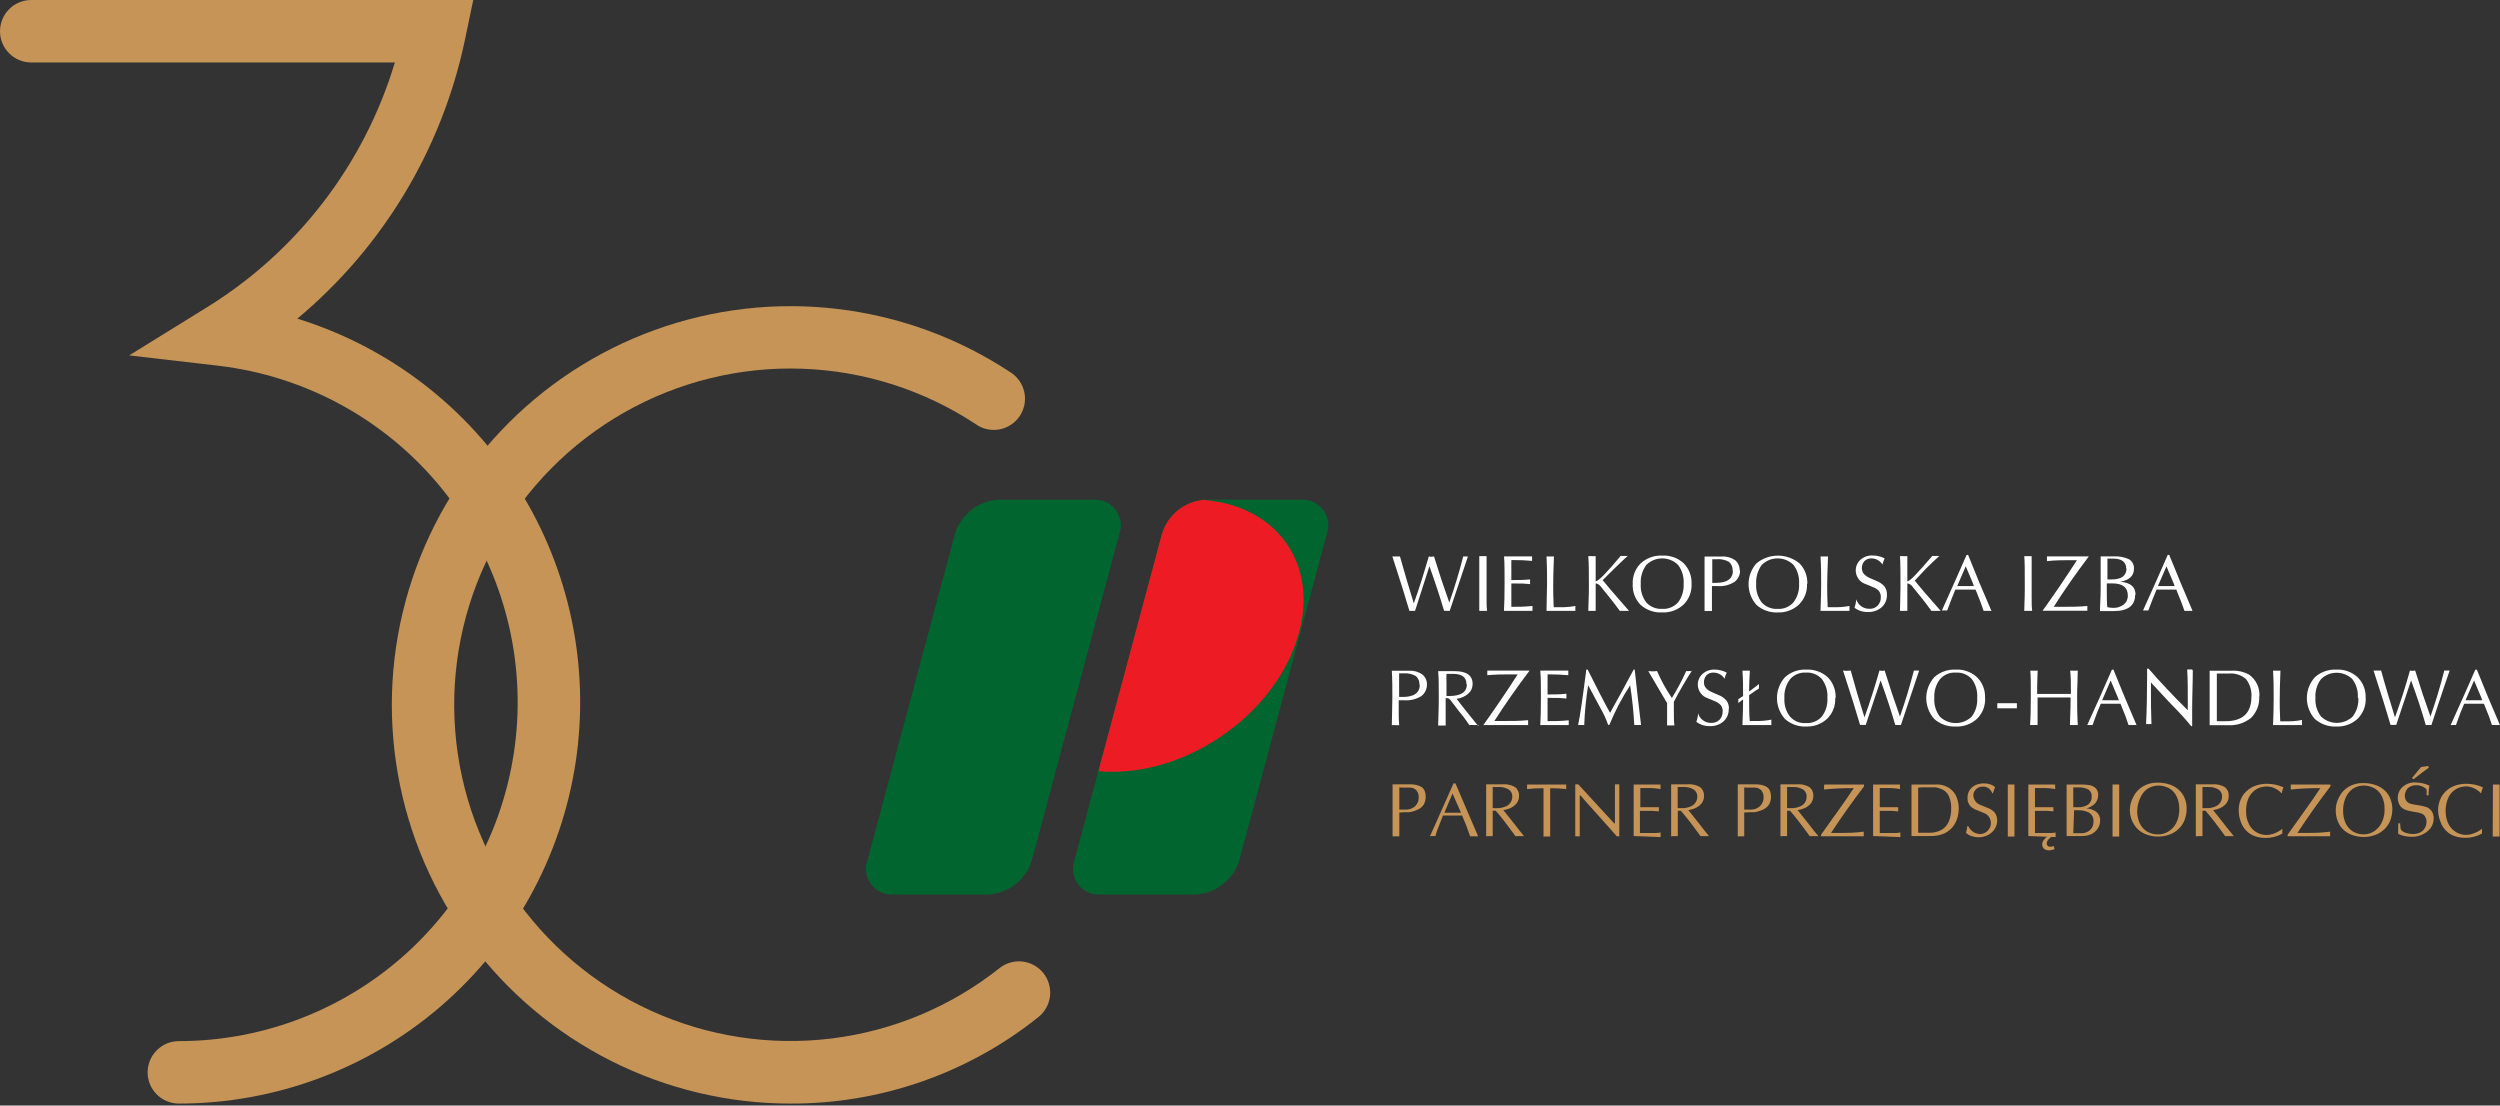 <svg width="450" height="199" viewBox="0 0 450 199" fill="none" xmlns="http://www.w3.org/2000/svg">
<rect x="0" y="0" width="450" height="199" fill="#333333" stroke="none"/>
<g clip-path="url(#clip0_2128_471)">
<path d="M32.192 198.645C30.701 198.645 29.272 198.052 28.217 196.998C27.163 195.944 26.571 194.514 26.571 193.023C26.571 191.532 27.163 190.102 28.217 189.048C29.272 187.994 30.701 187.402 32.192 187.402C47.741 187.4 62.702 181.461 74.017 170.798C85.333 160.135 92.149 145.552 93.073 130.031C93.996 114.51 88.958 99.223 78.986 87.293C69.015 75.363 54.864 67.691 39.425 65.846L23.254 63.972L36.971 55.484C53.391 45.431 65.532 29.681 71.074 11.243H5.621C4.131 11.243 2.701 10.651 1.646 9.596C0.592 8.542 0 7.112 0 5.621C0 4.131 0.592 2.701 1.646 1.646C2.701 0.592 4.131 0 5.621 0H85.184L83.648 7.364C79.494 26.936 68.882 44.544 53.517 57.358C70.037 62.465 84.179 73.327 93.373 87.972C102.567 102.618 106.204 120.075 103.623 137.173C101.042 154.271 92.415 169.877 79.308 181.157C66.202 192.436 49.484 198.641 32.192 198.645Z" fill="#C59456"/>
<path d="M142.28 198.645C131.092 198.642 120.06 196.023 110.064 190.998C100.068 185.973 91.385 178.681 84.709 169.703C78.032 160.725 73.548 150.311 71.612 139.292C69.677 128.272 70.345 116.953 73.562 106.238C76.78 95.522 82.458 85.707 90.143 77.577C97.829 69.447 107.309 63.225 117.826 59.41C128.344 55.596 139.607 54.292 150.718 55.605C161.829 56.918 172.479 60.81 181.818 66.971C182.461 67.365 183.019 67.885 183.457 68.499C183.895 69.114 184.205 69.81 184.369 70.547C184.532 71.284 184.545 72.046 184.408 72.788C184.27 73.531 183.984 74.237 183.568 74.867C183.151 75.496 182.612 76.035 181.983 76.451C181.353 76.868 180.646 77.153 179.904 77.291C179.162 77.428 178.4 77.415 177.663 77.252C176.926 77.088 176.23 76.778 175.616 76.34C166.304 70.196 155.476 66.745 144.327 66.368C133.178 65.99 122.141 68.702 112.436 74.203C102.731 79.704 94.735 87.78 89.331 97.54C83.927 107.299 81.326 118.362 81.814 129.507C82.303 140.652 85.862 151.445 92.099 160.695C98.335 169.944 107.007 177.29 117.156 181.921C127.305 186.552 138.537 188.288 149.61 186.937C160.684 185.586 171.168 181.201 179.907 174.266C181.074 173.337 182.564 172.909 184.047 173.078C185.53 173.247 186.885 173.998 187.814 175.165C188.743 176.333 189.171 177.823 189.002 179.306C188.833 180.788 188.083 182.144 186.915 183.073C174.251 193.207 158.5 198.702 142.28 198.645Z" fill="#C59456"/>
<path fill-rule="evenodd" clip-rule="evenodd" d="M160.7 161.018H177.883C179.676 160.919 181.394 160.267 182.803 159.154C184.211 158.04 185.242 156.519 185.753 154.797L201.474 96.146C201.738 95.431 201.821 94.661 201.715 93.906C201.609 93.151 201.317 92.434 200.866 91.82C200.415 91.205 199.818 90.712 199.13 90.385C198.441 90.057 197.682 89.906 196.921 89.944H179.756C177.963 90.041 176.244 90.689 174.832 91.799C173.42 92.908 172.385 94.427 171.868 96.146L156.165 154.797C155.897 155.512 155.811 156.281 155.914 157.038C156.018 157.794 156.307 158.512 156.757 159.129C157.206 159.745 157.802 160.241 158.49 160.571C159.178 160.9 159.937 161.054 160.7 161.018Z" fill="#00652E"/>
<path fill-rule="evenodd" clip-rule="evenodd" d="M197.97 161.018H215.228C217.021 160.919 218.739 160.267 220.148 159.154C221.557 158.04 222.587 156.519 223.098 154.797L238.819 96.146C239.084 95.431 239.166 94.661 239.06 93.906C238.954 93.151 238.663 92.434 238.211 91.82C237.76 91.205 237.164 90.712 236.475 90.385C235.786 90.057 235.027 89.906 234.266 89.944H217.008C215.217 90.042 213.5 90.69 212.092 91.8C210.683 92.91 209.652 94.428 209.138 96.146L193.416 154.797C193.153 155.513 193.071 156.283 193.177 157.039C193.283 157.795 193.575 158.512 194.025 159.128C194.476 159.744 195.072 160.239 195.76 160.568C196.448 160.898 197.207 161.053 197.97 161.018Z" fill="#00652E"/>
<path fill-rule="evenodd" clip-rule="evenodd" d="M216.971 89.944C215.186 90.047 213.476 90.698 212.075 91.808C210.673 92.917 209.648 94.432 209.138 96.146L197.708 138.813C198.532 138.888 199.376 138.926 200.238 138.926C214.797 138.926 229.788 127.945 233.686 114.378C237.433 101.636 229.938 91.162 216.971 90.019V89.944Z" fill="#ED1C24"/>
<path d="M264.228 100.156C263.61 102.03 262.523 105.234 260.949 109.956H260.443C260.275 109.935 260.105 109.935 259.937 109.956C259.225 107.52 258.344 104.841 257.295 101.918L254.709 109.956H254.203H253.697C252.96 107.458 251.936 104.191 250.624 100.156C250.855 100.177 251.087 100.177 251.317 100.156C251.542 100.178 251.768 100.178 251.992 100.156C252.798 103.061 253.622 105.778 254.484 108.607C255.477 105.871 256.358 102.986 257.182 100.156C257.49 100.231 257.812 100.231 258.119 100.156C258.963 102.911 259.881 105.684 260.874 108.457C261.83 105.74 262.654 102.967 263.385 100.156C263.534 100.177 263.685 100.177 263.834 100.156C263.996 100.177 264.16 100.177 264.322 100.156H264.228Z" fill="white"/>
<path d="M267.582 109.956H266.926H266.271C266.271 109.076 266.271 107.839 266.271 106.209V105.009C266.271 102.611 266.271 100.981 266.271 100.1C266.482 100.121 266.696 100.121 266.908 100.1C267.132 100.12 267.358 100.12 267.582 100.1C267.582 100.737 267.582 101.674 267.582 102.911V106.246C267.582 106.771 267.582 107.145 267.582 107.389C267.582 108.495 267.582 109.263 267.676 109.9L267.582 109.956Z" fill="white"/>
<path d="M275.827 109.956H270.712C270.787 108.794 270.824 107.127 270.824 104.953C270.824 103.079 270.824 101.412 270.731 100.156C271.274 100.156 271.855 100.156 272.492 100.156H275.771V100.325C275.764 100.393 275.764 100.462 275.771 100.531C275.763 100.599 275.763 100.669 275.771 100.737V100.962C274.638 100.854 273.499 100.804 272.361 100.812H272.042C272.042 101.955 272.042 102.967 272.042 103.848V104.41H272.305C273.185 104.41 274.178 104.41 275.415 104.297C275.407 104.447 275.407 104.597 275.415 104.747C275.407 104.878 275.407 105.009 275.415 105.141C274.519 105.041 273.618 105.003 272.717 105.028H272.042V105.721C272.042 106.134 272.042 107.314 272.042 109.225H272.398C273.26 109.225 274.422 109.225 275.846 109.076V109.282C275.846 109.375 275.846 109.45 275.846 109.507C275.846 109.563 275.846 109.619 275.846 109.713V109.919L275.827 109.956Z" fill="white"/>
<path d="M283.585 109.956H280.25H278.376C278.376 108.082 278.47 106.377 278.47 105.066C278.47 103.754 278.47 101.974 278.376 100.156C278.6 100.176 278.826 100.176 279.051 100.156C279.269 100.177 279.488 100.177 279.706 100.156C279.613 102.517 279.575 104.222 279.575 105.253C279.575 106.284 279.575 107.614 279.669 109.3H280.643C281.623 109.325 282.602 109.25 283.566 109.076V109.956H283.585Z" fill="white"/>
<path d="M293.216 109.956H292.373H291.567C290.855 109.001 290.293 108.251 289.881 107.745L288.232 105.703C288.12 105.522 287.973 105.365 287.799 105.243C287.625 105.121 287.428 105.035 287.22 104.991V106.715C287.22 108.007 287.22 109.094 287.22 109.956H286.545H285.89C285.89 108.944 286.002 107.52 286.002 105.721C286.002 103.21 286.002 101.374 285.89 100.1H286.527C286.757 100.125 286.99 100.125 287.22 100.1C287.22 100.718 287.22 101.487 287.22 102.423V104.635C287.689 104.635 289.188 103.117 291.717 100.062C291.929 100.083 292.142 100.083 292.354 100.062C292.566 100.083 292.78 100.083 292.991 100.062C292.71 100.287 291.905 101.056 290.574 102.348L288.475 104.428C289.094 105.215 290.649 107.033 293.141 109.863L293.216 109.956Z" fill="white"/>
<path d="M304.478 105.084C304.516 105.776 304.408 106.467 304.159 107.113C303.91 107.759 303.527 108.345 303.035 108.832C302.52 109.309 301.915 109.679 301.255 109.92C300.596 110.161 299.895 110.269 299.194 110.237C297.774 110.312 296.382 109.828 295.315 108.888C294.831 108.396 294.455 107.809 294.21 107.164C293.964 106.519 293.856 105.83 293.891 105.141C293.854 104.449 293.963 103.758 294.212 103.112C294.46 102.467 294.843 101.881 295.334 101.393C296.387 100.439 297.774 99.94 299.194 100.006C299.896 99.966 300.599 100.066 301.262 100.301C301.925 100.536 302.534 100.901 303.054 101.374C303.539 101.866 303.916 102.453 304.161 103.098C304.406 103.743 304.514 104.432 304.478 105.122V105.084ZM303.054 105.084C303.141 103.871 302.789 102.667 302.061 101.693C301.299 100.935 300.268 100.51 299.194 100.51C298.119 100.51 297.089 100.935 296.327 101.693C295.612 102.681 295.261 103.886 295.334 105.103C295.257 106.298 295.609 107.481 296.327 108.438C296.689 108.832 297.134 109.14 297.63 109.341C298.126 109.542 298.66 109.631 299.194 109.6C299.73 109.631 300.265 109.541 300.762 109.337C301.258 109.132 301.702 108.819 302.061 108.42C302.778 107.447 303.13 106.253 303.054 105.047V105.084Z" fill="white"/>
<path d="M313.21 102.611C313.23 103.023 313.148 103.433 312.971 103.805C312.795 104.178 312.529 104.501 312.198 104.747C311.317 105.306 310.279 105.569 309.238 105.497H308.151V107.539C308.151 108.307 308.151 109.113 308.151 109.975H307.532H306.82C306.82 108.401 306.82 106.771 306.82 105.084C306.82 103.398 306.82 101.693 306.82 100.175H307.532H308.675H309.931C310.775 100.118 311.614 100.35 312.311 100.831C312.588 101.054 312.807 101.341 312.951 101.667C313.094 101.993 313.157 102.349 313.135 102.704L313.21 102.611ZM311.861 102.742C311.89 102.44 311.846 102.136 311.731 101.855C311.617 101.575 311.437 101.326 311.205 101.13C310.561 100.769 309.824 100.606 309.088 100.662H308.207C308.207 101.693 308.207 102.686 308.207 103.623V104.916H308.863C310.905 104.916 311.936 104.166 311.936 102.667L311.861 102.742Z" fill="white"/>
<path d="M325.259 105.084C325.298 105.777 325.189 106.471 324.936 107.117C324.684 107.764 324.296 108.349 323.797 108.832C323.295 109.301 322.706 109.666 322.063 109.907C321.42 110.149 320.736 110.261 320.05 110.237C318.629 110.316 317.235 109.831 316.171 108.888C315.249 107.857 314.739 106.523 314.739 105.14C314.739 103.758 315.249 102.423 316.171 101.393C317.259 100.501 318.623 100.013 320.031 100.013C321.438 100.013 322.802 100.501 323.891 101.393C324.376 101.884 324.753 102.471 324.998 103.117C325.243 103.762 325.351 104.451 325.315 105.14L325.259 105.084ZM323.835 105.084C323.914 103.872 323.562 102.671 322.842 101.693C322.08 100.935 321.049 100.51 319.975 100.51C318.9 100.51 317.869 100.935 317.108 101.693C316.393 102.681 316.042 103.886 316.114 105.103C316.029 106.299 316.382 107.484 317.108 108.438C317.469 108.833 317.914 109.142 318.41 109.343C318.906 109.544 319.44 109.632 319.975 109.6C320.508 109.634 321.042 109.545 321.536 109.34C322.029 109.135 322.47 108.821 322.823 108.42C323.555 107.454 323.914 106.256 323.835 105.047V105.084Z" fill="white"/>
<path d="M332.904 109.956H329.568H327.694C327.769 108.007 327.807 106.377 327.807 105.066C327.807 103.604 327.807 101.974 327.694 100.156C327.925 100.177 328.157 100.177 328.388 100.156C328.606 100.177 328.825 100.177 329.043 100.156C328.95 102.517 328.894 104.222 328.894 105.253C328.894 106.284 328.894 107.614 328.987 109.3H329.98C330.96 109.324 331.939 109.249 332.904 109.076V109.3C332.896 109.375 332.896 109.451 332.904 109.525C332.897 109.594 332.897 109.663 332.904 109.731V109.956Z" fill="white"/>
<path d="M339.65 107.052C339.666 107.472 339.591 107.891 339.429 108.279C339.267 108.667 339.023 109.016 338.713 109.3C338.021 109.893 337.131 110.201 336.221 110.162C335.351 110.187 334.499 109.917 333.804 109.394C333.981 108.906 334.088 108.395 334.122 107.876C334.278 108.382 334.595 108.822 335.025 109.13C335.455 109.438 335.973 109.597 336.502 109.582C336.776 109.599 337.051 109.556 337.307 109.456C337.563 109.356 337.793 109.2 337.982 109.001C338.176 108.796 338.326 108.555 338.422 108.291C338.519 108.026 338.561 107.745 338.544 107.464C338.566 107.064 338.439 106.671 338.188 106.359C337.887 106.044 337.514 105.806 337.102 105.665L335.94 105.178C335.493 105.054 335.088 104.812 334.766 104.478C334.443 104.145 334.216 103.731 334.107 103.281C333.998 102.83 334.012 102.358 334.146 101.914C334.281 101.47 334.531 101.07 334.872 100.756C335.473 100.234 336.25 99.96 337.045 99.987C337.808 99.983 338.56 100.163 339.238 100.512C339.069 100.866 338.938 101.237 338.844 101.618C338.634 101.28 338.342 101.001 337.994 100.808C337.647 100.614 337.256 100.513 336.858 100.512C336.626 100.502 336.395 100.54 336.179 100.623C335.963 100.707 335.767 100.835 335.603 100.999C335.441 101.172 335.316 101.375 335.235 101.598C335.155 101.82 335.12 102.056 335.134 102.292C335.134 103.042 335.621 103.623 336.577 104.054L337.739 104.56C338.301 104.765 338.803 105.106 339.2 105.553C339.515 105.988 339.673 106.516 339.65 107.052Z" fill="white"/>
<path d="M349.319 109.956H348.457H347.651C346.958 109.001 346.396 108.251 345.983 107.745L344.334 105.703C344.223 105.522 344.075 105.365 343.901 105.243C343.728 105.121 343.531 105.035 343.323 104.991V106.715C343.323 108.007 343.323 109.094 343.323 109.956H342.648H341.992C341.992 108.944 342.086 107.52 342.086 105.721C342.086 103.21 342.086 101.374 341.992 100.1H342.629C342.86 100.125 343.092 100.125 343.323 100.1C343.323 100.718 343.323 101.487 343.323 102.423V104.635C343.791 104.635 345.196 103.117 347.82 100.062C348.032 100.083 348.245 100.083 348.457 100.062C348.669 100.083 348.882 100.083 349.094 100.062C348.813 100.287 348.007 101.056 346.677 102.348L344.653 104.522C345.271 105.309 346.827 107.127 349.319 109.956Z" fill="white"/>
<path d="M358.5 109.956H357.788H357.057C356.701 108.888 356.289 107.801 355.839 106.715L355.595 106.134H353.834H351.96C351.529 107.164 351.023 108.438 350.499 109.881C350.337 109.863 350.173 109.863 350.011 109.881H349.543C351.229 106.134 352.71 102.804 353.984 99.894H354.265C355.589 103.254 356.976 106.583 358.425 109.881L358.5 109.956ZM355.296 105.497L355.071 104.859L353.834 101.936L352.297 105.497H355.296Z" fill="white"/>
<path d="M365.697 109.956H365.041H364.366C364.366 109.076 364.46 107.839 364.46 106.209V105.009C364.46 102.611 364.46 100.981 364.366 100.1C364.584 100.121 364.804 100.121 365.022 100.1C365.246 100.12 365.472 100.12 365.697 100.1C365.697 100.737 365.697 101.674 365.697 102.911V106.246C365.697 106.771 365.697 107.145 365.697 107.389C365.697 108.495 365.697 109.263 365.79 109.9L365.697 109.956Z" fill="white"/>
<path d="M375.984 100.156C373.623 103.285 371.505 106.321 369.669 109.225H371.393C372.761 109.225 374.204 109.225 375.722 109.076C375.722 109.169 375.722 109.3 375.722 109.507C375.722 109.713 375.722 109.844 375.722 109.938H371.149H367.664C369.913 106.789 371.974 103.754 373.848 100.831H372.761C371.468 100.831 370.044 100.831 368.451 100.999C368.451 100.793 368.451 100.662 368.451 100.568C368.451 100.475 368.451 100.325 368.451 100.156H372.199H375.946H375.984Z" fill="white"/>
<path d="M384.322 107.071C384.322 109.019 383.029 109.994 380.443 109.994C380.137 110.01 379.831 110.01 379.525 109.994H378.738H377.988C377.988 109.076 378.119 107.745 378.119 106.021C378.119 103.323 378.119 101.374 378.119 100.156H378.794H379.525H380.537C381.472 100.102 382.406 100.282 383.254 100.681C383.534 100.86 383.762 101.111 383.913 101.407C384.065 101.704 384.135 102.035 384.116 102.367C384.116 103.623 383.31 104.41 381.698 104.71C383.572 104.897 384.397 105.684 384.397 107.089L384.322 107.071ZM382.729 102.423C382.729 101.174 381.942 100.55 380.368 100.55H379.337C379.337 101.099 379.337 101.724 379.337 102.423V104.297C379.606 104.316 379.875 104.316 380.143 104.297C381.905 104.297 382.785 103.604 382.785 102.217L382.729 102.423ZM383.01 107.22C383.01 105.759 382.092 105.009 380.237 105.009H379.225V106.433C379.225 107.726 379.225 108.663 379.319 109.282C379.637 109.367 379.964 109.411 380.293 109.413C381.006 109.463 381.713 109.249 382.279 108.813C382.52 108.614 382.712 108.361 382.839 108.075C382.965 107.789 383.024 107.477 383.01 107.164V107.22Z" fill="white"/>
<path d="M394.628 109.956H393.935H393.204C392.829 108.888 392.436 107.801 391.967 106.715L391.742 106.134H389.962H388.182C387.732 107.164 387.245 108.438 386.702 109.881H386.233H385.746C387.445 106.134 388.925 102.804 390.187 99.894H390.468C391.817 103.254 393.204 106.583 394.628 109.881V109.956ZM391.443 105.497L391.199 104.859L389.962 101.936L388.426 105.497H391.499H391.443Z" fill="white"/>
<path d="M256.845 123.167C256.86 123.578 256.776 123.986 256.6 124.358C256.424 124.73 256.161 125.054 255.833 125.303C254.947 125.851 253.913 126.112 252.873 126.052H251.767V128.095C251.767 128.863 251.767 129.669 251.861 130.531H251.242C251.006 130.506 250.767 130.506 250.53 130.531C250.53 128.957 250.624 127.327 250.624 125.64C250.624 123.954 250.624 122.249 250.53 120.731H251.242H252.367H253.641C254.488 120.68 255.327 120.918 256.021 121.405C256.298 121.629 256.517 121.916 256.661 122.242C256.804 122.568 256.867 122.924 256.845 123.279V123.167ZM255.496 123.279C255.522 122.981 255.476 122.68 255.362 122.403C255.248 122.126 255.069 121.88 254.84 121.686C254.198 121.318 253.461 121.149 252.723 121.199H251.842C251.842 122.23 251.842 123.204 251.842 124.16V125.453H252.479C254.54 125.453 255.571 124.703 255.571 123.204L255.496 123.279Z" fill="white"/>
<path d="M266.196 130.512C265.909 130.487 265.621 130.487 265.334 130.512C265.053 130.486 264.771 130.486 264.491 130.512C263.741 129.407 263.141 128.638 262.617 128.02L261.062 125.996C260.996 125.902 260.909 125.824 260.808 125.769C260.707 125.714 260.595 125.683 260.481 125.678H260.218V128.432C260.218 128.994 260.218 129.706 260.218 130.606C259.994 130.58 259.768 130.58 259.544 130.606C259.319 130.582 259.093 130.582 258.869 130.606C258.869 129.5 258.982 127.851 258.982 125.715C258.982 123.579 258.982 121.967 258.869 120.806H260.574H261.83C263.985 120.806 265.072 121.574 265.072 123.129C265.073 123.45 265.007 123.768 264.878 124.062C264.749 124.355 264.56 124.619 264.322 124.834C263.72 125.356 262.976 125.689 262.186 125.79C262.86 126.689 264.153 128.301 266.046 130.643L266.196 130.512ZM263.966 123.167C263.966 121.874 263.141 121.293 261.492 121.293H260.368C260.337 121.78 260.337 122.268 260.368 122.754V125.284H260.837C262.973 125.284 264.041 124.572 264.041 123.167H263.966Z" fill="white"/>
<path d="M275.322 120.712C272.961 123.835 270.85 126.858 268.988 129.781H270.712C272.08 129.781 273.542 129.781 275.059 129.631C275.048 129.775 275.048 129.919 275.059 130.062C275.047 130.212 275.047 130.362 275.059 130.512C272.979 130.512 271.462 130.512 270.469 130.512C269.475 130.512 268.145 130.512 267.002 130.512C269.251 127.352 271.312 124.31 273.186 121.387H272.024C270.731 121.387 269.307 121.387 267.714 121.537C267.714 121.349 267.714 121.199 267.714 121.124C267.714 121.049 267.714 120.881 267.714 120.712H271.462H275.209H275.322Z" fill="white"/>
<path d="M282.349 130.512H279.894H277.252C277.327 129.338 277.364 127.67 277.364 125.509C277.364 123.542 277.364 121.949 277.252 120.712H279.013H282.293V120.899C282.293 120.899 282.293 121.068 282.293 121.124C282.293 121.18 282.293 121.124 282.293 121.312V121.537C281.206 121.443 280.063 121.387 278.901 121.387H278.564C278.564 122.53 278.564 123.541 278.564 124.422V125.003H278.826C279.707 125.003 280.7 125.003 281.955 124.872C281.955 125.078 281.955 125.228 281.955 125.322C281.955 125.415 281.955 125.565 281.955 125.734C281.053 125.635 280.145 125.598 279.238 125.621H278.564V126.296C278.564 126.727 278.564 127.889 278.564 129.8H278.938C279.782 129.8 280.943 129.8 282.368 129.65V130.512H282.349Z" fill="white"/>
<path d="M295.465 130.512C295.247 130.487 295.027 130.487 294.809 130.512C294.598 130.487 294.384 130.487 294.172 130.512C294.044 128.115 293.794 125.726 293.423 123.354C291.955 125.612 290.7 128.002 289.675 130.493H289.469C289.11 129.453 288.652 128.449 288.101 127.495L285.871 123.354C285.486 125.723 285.248 128.114 285.159 130.512C284.985 130.487 284.809 130.487 284.635 130.512C284.442 130.488 284.247 130.488 284.054 130.512C284.391 129.025 284.884 125.696 285.534 120.525H285.778C287.37 123.71 288.701 126.315 289.806 128.32C291.043 126.146 292.448 123.541 294.06 120.525H294.247C294.491 122.942 294.884 126.277 295.39 130.512H295.465Z" fill="white"/>
<path d="M304.554 120.712C303.336 122.586 302.268 124.46 301.293 126.334C301.293 127.008 301.293 127.514 301.293 127.851C301.293 128.769 301.293 129.725 301.387 130.587C301.175 130.563 300.961 130.563 300.75 130.587C300.526 130.562 300.299 130.562 300.075 130.587C300.075 129.8 300.075 129.125 300.075 128.526C300.075 127.926 300.075 127.289 300.075 126.558C298.764 124.31 297.639 122.38 296.684 120.787C297.206 120.861 297.736 120.861 298.258 120.787C299.002 122.483 299.898 124.107 300.937 125.64C301.904 124.081 302.768 122.46 303.523 120.787C303.704 120.807 303.886 120.807 304.066 120.787C304.241 120.807 304.417 120.807 304.591 120.787L304.554 120.712Z" fill="white"/>
<path d="M311.167 127.589C311.187 128.008 311.115 128.426 310.956 128.815C310.798 129.203 310.557 129.552 310.249 129.837C309.563 130.438 308.668 130.748 307.757 130.699C306.888 130.724 306.035 130.454 305.34 129.931C305.517 129.443 305.625 128.932 305.658 128.413C305.811 128.92 306.127 129.363 306.558 129.671C306.988 129.98 307.509 130.137 308.038 130.119C308.31 130.129 308.581 130.085 308.836 129.988C309.09 129.892 309.322 129.745 309.519 129.556C309.71 129.351 309.859 129.109 309.955 128.845C310.052 128.581 310.095 128.301 310.081 128.02C310.107 127.619 309.98 127.224 309.725 126.914C309.425 126.593 309.052 126.348 308.638 126.202L307.476 125.715C306.95 125.559 306.487 125.241 306.15 124.808C305.814 124.374 305.623 123.846 305.602 123.298C305.59 122.925 305.659 122.555 305.805 122.212C305.951 121.869 306.169 121.562 306.445 121.312C307.044 120.77 307.832 120.487 308.638 120.525C309.395 120.529 310.141 120.715 310.811 121.068C310.637 121.42 310.505 121.791 310.418 122.174C310.209 121.835 309.917 121.555 309.569 121.361C309.221 121.168 308.83 121.067 308.432 121.068C308.202 121.056 307.971 121.092 307.755 121.172C307.54 121.253 307.342 121.377 307.176 121.536C306.857 121.897 306.69 122.367 306.708 122.848C306.708 123.598 307.195 124.179 308.151 124.591L309.312 125.097C309.879 125.301 310.383 125.65 310.774 126.109C311.082 126.539 311.234 127.061 311.205 127.589H311.167Z" fill="white"/>
<path d="M318.87 130.512H315.516C314.86 130.512 314.242 130.512 313.642 130.512C313.717 128.638 313.755 127.102 313.755 125.903C313.567 126.015 313.286 126.24 312.893 126.54V125.846L313.755 125.284C313.755 123.823 313.755 122.286 313.642 120.712C313.867 120.732 314.092 120.732 314.317 120.712C314.535 120.733 314.754 120.733 314.973 120.712C314.879 122.192 314.841 123.467 314.841 124.46C315.516 123.991 316.097 123.542 316.622 123.111V123.916C316.191 124.179 315.591 124.591 314.841 125.134C314.841 127.008 314.841 128.47 314.954 129.781H315.909C316.896 129.811 317.883 129.729 318.851 129.538V129.763C318.826 129.911 318.826 130.064 318.851 130.212V130.437L318.87 130.512Z" fill="white"/>
<path d="M330.337 125.621C330.377 126.313 330.27 127.005 330.021 127.651C329.772 128.298 329.388 128.884 328.894 129.369C327.878 130.313 326.532 130.818 325.146 130.774C323.729 130.847 322.341 130.356 321.286 129.407C320.364 128.376 319.854 127.042 319.854 125.659C319.854 124.276 320.364 122.942 321.286 121.911C321.803 121.438 322.408 121.071 323.068 120.833C323.727 120.595 324.427 120.49 325.127 120.525C325.833 120.489 326.539 120.594 327.205 120.832C327.87 121.07 328.482 121.437 329.006 121.911C329.488 122.404 329.861 122.992 330.103 123.637C330.345 124.282 330.45 124.971 330.411 125.659L330.337 125.621ZM328.931 125.621C329.017 124.408 328.664 123.205 327.938 122.23C327.577 121.829 327.13 121.516 326.63 121.315C326.129 121.114 325.59 121.029 325.052 121.068C324.517 121.035 323.982 121.127 323.488 121.335C322.994 121.543 322.555 121.862 322.204 122.267C321.47 123.246 321.111 124.456 321.192 125.678C321.111 126.87 321.471 128.05 322.204 128.994C322.558 129.393 322.999 129.705 323.493 129.906C323.987 130.108 324.52 130.193 325.052 130.156C325.587 130.191 326.122 130.104 326.619 129.903C327.115 129.702 327.56 129.391 327.919 128.994C328.651 128.028 329.01 126.831 328.931 125.621Z" fill="white"/>
<path d="M345.44 120.712C344.84 122.586 343.735 125.771 342.161 130.512C341.999 130.493 341.835 130.493 341.674 130.512C341.5 130.481 341.322 130.481 341.149 130.512C340.437 128.014 339.556 125.334 338.507 122.473L335.827 130.493C335.659 130.471 335.489 130.471 335.321 130.493C335.153 130.469 334.983 130.469 334.815 130.493C334.091 127.995 333.066 124.728 331.742 120.693C332.201 120.768 332.67 120.768 333.129 120.693C333.916 123.579 334.74 126.39 335.602 129.125C336.589 126.39 337.489 123.579 338.301 120.693C338.608 120.768 338.93 120.768 339.238 120.693C340.081 123.448 340.999 126.202 341.992 128.976C342.948 126.259 343.772 123.504 344.503 120.693C344.652 120.713 344.803 120.713 344.953 120.693C345.114 120.714 345.278 120.714 345.44 120.693V120.712Z" fill="white"/>
<path d="M357.32 125.621C357.356 126.312 357.246 127.003 356.998 127.649C356.749 128.295 356.367 128.881 355.877 129.369C355.362 129.846 354.757 130.216 354.097 130.457C353.438 130.698 352.737 130.806 352.036 130.774C350.614 130.844 349.221 130.353 348.157 129.407C347.235 128.376 346.726 127.042 346.726 125.659C346.726 124.276 347.235 122.942 348.157 121.911C349.21 120.957 350.598 120.459 352.017 120.525C352.72 120.487 353.424 120.59 354.087 120.828C354.75 121.066 355.359 121.434 355.877 121.911C356.366 122.4 356.745 122.986 356.991 123.632C357.236 124.278 357.342 124.969 357.301 125.659L357.32 125.621ZM355.896 125.621C355.987 124.411 355.641 123.207 354.922 122.23C354.559 121.831 354.111 121.52 353.612 121.319C353.112 121.118 352.573 121.032 352.036 121.068C351.501 121.034 350.965 121.125 350.471 121.333C349.977 121.541 349.537 121.861 349.188 122.267C348.453 123.246 348.094 124.456 348.176 125.678C348.098 126.867 348.451 128.044 349.169 128.994C349.938 129.738 350.966 130.154 352.036 130.154C353.106 130.154 354.134 129.738 354.903 128.994C355.628 128.026 355.98 126.828 355.896 125.621Z" fill="white"/>
<path d="M363.036 127.495H359.513V126.577H363.036V127.495Z" fill="white"/>
<path d="M373.941 130.512C373.71 130.491 373.478 130.491 373.248 130.512C373.03 130.491 372.81 130.491 372.592 130.512C372.592 129.313 372.704 127.87 372.704 126.221V125.546C371.711 125.546 370.737 125.546 369.744 125.546C368.751 125.546 367.776 125.546 366.764 125.546V126.221C366.764 128.582 366.764 129.969 366.764 130.512C366.534 130.491 366.302 130.491 366.071 130.512C365.853 130.491 365.633 130.491 365.415 130.512C365.509 129.219 365.546 127.439 365.546 125.228C365.546 123.017 365.546 121.649 365.453 120.712C365.677 120.734 365.903 120.734 366.127 120.712C366.345 120.733 366.565 120.733 366.783 120.712C366.783 121.18 366.689 122.38 366.689 124.347V124.909H372.76V124.347C372.76 122.979 372.76 121.761 372.629 120.712C372.86 120.733 373.092 120.733 373.323 120.712C373.547 120.733 373.773 120.733 373.997 120.712C373.997 122.061 373.885 123.579 373.885 125.228C373.885 126.877 373.885 128.47 373.997 130.512H373.941Z" fill="white"/>
<path d="M384.584 130.512C384.347 130.486 384.109 130.486 383.872 130.512C383.629 130.487 383.384 130.487 383.141 130.512C382.785 129.425 382.392 128.338 381.923 127.252L381.68 126.671H378.138C377.688 127.701 377.182 128.976 376.658 130.512C376.503 130.487 376.344 130.487 376.189 130.512H375.702C377.414 126.764 378.894 123.442 380.143 120.543H380.424C381.761 123.879 383.147 127.208 384.584 130.531V130.512ZM381.399 126.052L381.155 125.415C381.018 125.078 380.605 124.104 379.918 122.492L378.382 126.052H381.399Z" fill="white"/>
<path d="M394.704 120.712C394.704 122.886 394.591 125.134 394.591 127.439C394.591 128.245 394.591 129.313 394.591 130.699H394.404C393.598 129.688 392.38 128.32 390.656 126.596L387.171 122.848C387.171 123.691 387.171 124.328 387.171 124.722C387.171 126.184 387.171 128.076 387.264 130.343C387.103 130.318 386.939 130.318 386.777 130.343C386.616 130.32 386.452 130.32 386.29 130.343C386.421 127.758 386.477 124.928 386.477 121.874V120.356H386.74C388.745 122.661 391.106 125.19 393.804 127.851C393.804 127.214 393.804 126.783 393.804 126.596C393.804 124.253 393.804 122.211 393.692 120.506H394.16H394.591L394.704 120.712Z" fill="white"/>
<path d="M406.658 125.303C406.705 126.017 406.6 126.734 406.352 127.405C406.103 128.077 405.716 128.689 405.215 129.2C404.03 130.165 402.522 130.641 400.999 130.531H399.949H398.9H397.738C397.738 129.5 397.738 127.87 397.738 125.64C397.738 123.41 397.738 121.705 397.738 120.731H398.825H400.043H401.617C402.729 120.659 403.839 120.899 404.821 121.424C405.447 121.867 405.948 122.463 406.276 123.155C406.605 123.848 406.749 124.613 406.695 125.378L406.658 125.303ZM405.252 125.584C405.361 124.392 405.02 123.202 404.297 122.249C403.874 121.878 403.38 121.596 402.846 121.422C402.311 121.249 401.746 121.185 401.186 121.237C400.418 121.237 399.687 121.237 399.031 121.237C399.031 122.573 399.031 123.885 399.031 125.172C399.031 126.914 399.031 128.47 399.031 129.819C399.631 129.819 400.137 129.819 400.549 129.819C403.678 129.819 405.252 128.357 405.252 125.434V125.584Z" fill="white"/>
<path d="M414.36 130.512H411.024C410.35 130.512 409.731 130.512 409.15 130.512C409.225 128.563 409.263 126.933 409.263 125.621C409.263 124.141 409.263 122.511 409.15 120.712C409.375 120.732 409.601 120.732 409.825 120.712C410.043 120.734 410.263 120.734 410.481 120.712C410.387 123.073 410.35 124.76 410.35 125.809C410.35 126.858 410.35 128.151 410.443 129.838H411.418C412.404 129.867 413.391 129.785 414.36 129.594V129.819C414.334 129.968 414.334 130.12 414.36 130.269V130.493V130.512Z" fill="white"/>
<path d="M425.827 125.621C425.863 126.312 425.753 127.003 425.505 127.649C425.256 128.295 424.874 128.881 424.384 129.369C423.869 129.846 423.264 130.216 422.604 130.457C421.945 130.698 421.244 130.806 420.543 130.774C419.12 130.844 417.728 130.353 416.664 129.407C415.742 128.376 415.232 127.042 415.232 125.659C415.232 124.276 415.742 122.942 416.664 121.911C417.719 120.961 419.105 120.463 420.524 120.525C421.227 120.487 421.931 120.59 422.594 120.828C423.257 121.066 423.866 121.434 424.384 121.911C424.873 122.4 425.252 122.986 425.498 123.632C425.743 124.278 425.849 124.969 425.808 125.659L425.827 125.621ZM424.403 125.621C424.497 124.408 424.144 123.201 423.41 122.23C422.655 121.502 421.648 121.095 420.599 121.095C419.55 121.095 418.543 121.502 417.788 122.23C417.054 123.209 416.695 124.419 416.776 125.64C416.699 126.829 417.051 128.006 417.769 128.957C418.538 129.701 419.566 130.117 420.636 130.117C421.706 130.117 422.734 129.701 423.503 128.957C424.228 127.988 424.581 126.791 424.496 125.584L424.403 125.621Z" fill="white"/>
<path d="M440.93 120.712C440.305 122.511 439.212 125.778 437.651 130.512C437.483 130.492 437.313 130.492 437.145 130.512C436.978 130.482 436.806 130.482 436.639 130.512C435.927 128.014 435.046 125.334 433.997 122.473L431.317 130.493C431.149 130.471 430.979 130.471 430.811 130.493C430.644 130.469 430.473 130.469 430.305 130.493C429.581 127.995 428.557 124.728 427.232 120.693C427.457 120.714 427.683 120.714 427.907 120.693C428.138 120.716 428.37 120.716 428.6 120.693C429.387 123.579 430.231 126.315 431.093 129.125C432.092 126.39 432.991 123.579 433.791 120.693C434.099 120.768 434.42 120.768 434.728 120.693C435.571 123.448 436.489 126.202 437.482 128.976C438.438 126.259 439.262 123.504 439.974 120.693C440.13 120.713 440.287 120.713 440.443 120.693C440.605 120.713 440.768 120.713 440.93 120.693V120.712Z" fill="white"/>
<path d="M449.999 130.512C449.762 130.487 449.524 130.487 449.287 130.512C449.044 130.487 448.799 130.487 448.556 130.512C448.2 129.425 447.807 128.338 447.338 127.252L447.095 126.671H443.553C443.103 127.701 442.597 128.976 442.073 130.512C441.912 130.485 441.747 130.485 441.586 130.512H441.117C442.816 126.764 444.296 123.442 445.558 120.543H445.839C447.163 123.879 448.55 127.208 449.999 130.531V130.512ZM446.814 126.052L446.57 125.415C446.433 125.078 446.02 124.104 445.333 122.492L443.797 126.052H446.814Z" fill="white"/>
<path d="M251.88 146.252V150.543H251.58H251.281H250.962H250.662V141.174H253.698C254.284 141.155 254.868 141.244 255.422 141.437C255.804 141.555 256.13 141.808 256.34 142.149C256.542 142.535 256.639 142.968 256.621 143.404C256.633 143.88 256.523 144.351 256.302 144.772C256.075 145.151 255.743 145.457 255.347 145.653C254.834 145.916 254.285 146.1 253.716 146.196H253.267H252.892L251.88 146.252ZM251.88 141.736V145.728H252.498H253.211C253.811 145.711 254.382 145.463 254.803 145.034C255.184 144.623 255.386 144.077 255.365 143.517C255.387 143.079 255.254 142.648 254.991 142.299C254.845 142.134 254.666 142.002 254.466 141.912C254.266 141.821 254.049 141.774 253.829 141.774H252.573L251.88 141.736Z" fill="#C59456"/>
<path d="M257.389 150.543L261.642 141.006H261.98L266.065 150.543H265.259H264.959H264.622C264.205 149.27 263.723 148.02 263.179 146.796H259.731C259.544 147.302 259.356 147.77 259.188 148.201C259.019 148.632 258.869 149.026 258.719 149.4C258.569 149.775 258.475 150.15 258.382 150.487H258.138H257.876H257.632L257.389 150.543ZM259.993 146.29H262.973L261.455 142.823L259.993 146.29Z" fill="#C59456"/>
<path d="M267.508 150.543V141.174H270.487C271.265 141.107 272.045 141.283 272.717 141.68C272.953 141.866 273.141 142.106 273.265 142.38C273.389 142.654 273.445 142.954 273.429 143.254C273.441 143.757 273.275 144.248 272.961 144.641C272.657 144.994 272.28 145.275 271.855 145.465C271.455 145.642 271.033 145.762 270.6 145.821L271.574 147.039C271.855 147.414 272.23 147.864 272.68 148.426C273.129 148.988 273.41 149.344 273.523 149.513L274.329 150.506H273.86H273.392H273.092H272.773C271.274 148.426 270.094 146.908 269.232 145.934H268.688V150.506H268.389H268.089H267.789L267.508 150.543ZM268.688 145.465H269.363C269.962 145.494 270.56 145.378 271.106 145.128C271.469 144.964 271.771 144.688 271.968 144.341C272.126 144.061 272.21 143.745 272.211 143.423C272.23 143.154 272.174 142.885 272.048 142.647C271.922 142.408 271.732 142.21 271.499 142.074C270.98 141.779 270.39 141.637 269.794 141.662H268.688V145.465Z" fill="#C59456"/>
<path d="M277.833 150.581V141.886H277.495C276.619 141.885 275.743 141.935 274.872 142.036C274.872 141.905 274.872 141.774 274.872 141.643C274.872 141.511 274.872 141.343 274.872 141.212H281.918C281.909 141.293 281.909 141.374 281.918 141.455C281.918 141.455 281.918 141.586 281.918 141.643C281.918 141.699 281.918 141.736 281.918 141.811C281.912 141.886 281.912 141.961 281.918 142.036C280.96 141.926 279.996 141.876 279.032 141.886V150.581H278.732H278.151H277.833Z" fill="#C59456"/>
<path d="M283.548 150.543V141.174H284.073L286.546 143.854L288.532 146.009L290.556 148.201H290.687V141.174H290.893H291.062H291.268H291.474V150.543H291.024C290.612 150.056 290.125 149.494 289.544 148.857C288.963 148.22 288.457 147.62 287.951 147.077L286.377 145.315C285.815 144.716 285.178 144.004 284.503 143.179H284.354V150.543H284.147H283.941H283.773H283.548Z" fill="#C59456"/>
<path d="M294.06 150.487V141.212H298.894C298.894 141.212 298.894 141.343 298.894 141.437C298.894 141.53 298.894 141.605 298.894 141.68C298.9 141.736 298.9 141.793 298.894 141.849C298.894 141.849 298.894 141.999 298.894 142.036C298.091 141.89 297.274 141.827 296.458 141.849H295.259V145.297H298.107H298.594C298.584 145.365 298.584 145.434 298.594 145.503C298.594 145.503 298.594 145.634 298.594 145.671C298.599 145.721 298.599 145.771 298.594 145.821C298.588 145.896 298.588 145.971 298.594 146.046L297.376 145.952H295.184V149.944H295.502H296.327H297.301H298.219L298.913 149.85C298.909 149.912 298.909 149.975 298.913 150.037C298.913 150.037 298.913 150.187 298.913 150.225C298.913 150.262 298.913 150.356 298.913 150.468C298.904 150.537 298.904 150.606 298.913 150.674L294.06 150.487Z" fill="#C59456"/>
<path d="M300.806 150.543V141.174H303.785C304.563 141.107 305.342 141.283 306.015 141.68C306.251 141.866 306.439 142.106 306.563 142.38C306.687 142.654 306.743 142.954 306.727 143.254C306.739 143.757 306.573 144.248 306.259 144.641C305.955 144.994 305.578 145.275 305.153 145.465C304.753 145.642 304.33 145.762 303.897 145.821L304.872 147.039C305.153 147.414 305.528 147.864 305.977 148.426C306.427 148.988 306.708 149.344 306.821 149.513L307.626 150.506H307.177H306.708H306.408H306.09C304.591 148.426 303.41 146.908 302.548 145.934H302.005V150.506H301.705H301.405H301.105L300.806 150.543ZM301.986 145.465H302.661C303.26 145.494 303.858 145.378 304.403 145.128C304.767 144.964 305.069 144.688 305.265 144.341C305.424 144.061 305.508 143.745 305.509 143.423C305.528 143.154 305.472 142.885 305.346 142.647C305.22 142.408 305.03 142.21 304.797 142.074C304.278 141.779 303.688 141.637 303.092 141.662H301.986V145.465Z" fill="#C59456"/>
<path d="M313.96 146.252V150.543H313.66H313.341H313.041H312.798V141.174H315.833C316.425 141.155 317.016 141.244 317.576 141.437C317.956 141.559 318.281 141.811 318.494 142.149C318.696 142.535 318.793 142.968 318.775 143.404C318.787 143.88 318.678 144.351 318.457 144.772C318.219 145.143 317.89 145.446 317.501 145.653C316.986 145.909 316.437 146.092 315.871 146.196H315.421H315.046L313.96 146.252ZM313.96 141.736V145.728H314.559H315.29C315.885 145.71 316.45 145.461 316.864 145.034C317.06 144.835 317.212 144.597 317.312 144.336C317.412 144.075 317.457 143.796 317.445 143.516C317.466 143.079 317.334 142.648 317.07 142.299C316.924 142.135 316.745 142.004 316.545 141.913C316.345 141.823 316.128 141.775 315.908 141.774H314.653L313.96 141.736Z" fill="#C59456"/>
<path d="M320.48 150.543V141.174H323.46C324.243 141.113 325.027 141.29 325.708 141.68C325.941 141.868 326.126 142.109 326.246 142.383C326.367 142.657 326.42 142.956 326.402 143.254C326.414 143.757 326.248 144.248 325.933 144.641C325.63 144.993 325.252 145.275 324.828 145.465C324.429 145.644 324.006 145.764 323.572 145.821L324.547 147.039C324.828 147.414 325.202 147.864 325.652 148.426C326.102 148.988 326.383 149.344 326.495 149.513L327.32 150.506H326.833H326.364H326.064H325.746C324.247 148.426 323.066 146.908 322.204 145.934H321.68V150.506H321.361H321.061H320.78L320.48 150.543ZM321.68 145.465H322.336C322.935 145.494 323.533 145.378 324.078 145.128C324.449 144.967 324.758 144.691 324.959 144.341C325.106 144.057 325.183 143.742 325.184 143.423C325.207 143.155 325.154 142.887 325.032 142.648C324.909 142.41 324.721 142.21 324.49 142.074C323.964 141.782 323.368 141.64 322.767 141.661H321.68V145.465Z" fill="#C59456"/>
<path d="M328.37 141.212H335.528V141.549L334.048 143.516L332.567 145.559L331.031 147.77L329.588 149.925H331.724C332.455 149.925 333.71 149.925 335.472 149.7C335.464 149.781 335.464 149.863 335.472 149.944C335.472 149.944 335.472 150.075 335.472 150.131C335.482 150.187 335.482 150.244 335.472 150.3C335.472 150.3 335.472 150.45 335.472 150.525H327.789V150.244L329.269 148.164L331.012 145.728L332.268 143.947L333.673 141.868C331.89 141.849 330.107 141.931 328.332 142.111C328.332 142.111 328.332 141.999 328.332 141.886C328.34 141.811 328.34 141.736 328.332 141.661C328.34 141.599 328.34 141.536 328.332 141.474C328.389 141.305 328.37 141.249 328.37 141.212Z" fill="#C59456"/>
<path d="M337.158 150.487V141.212H341.993C341.993 141.212 341.993 141.343 341.993 141.437C341.993 141.53 341.993 141.605 341.993 141.68C341.999 141.736 341.999 141.793 341.993 141.849C341.993 141.849 341.993 141.999 341.993 142.036C341.189 141.891 340.373 141.828 339.557 141.849H338.357V145.297H341.206H341.674C341.674 145.297 341.674 145.428 341.674 145.503C341.674 145.578 341.674 145.634 341.674 145.671C341.679 145.721 341.679 145.771 341.674 145.821C341.666 145.896 341.666 145.971 341.674 146.046L340.475 145.952H338.357V149.944H338.676H339.482H340.475H341.393L342.068 149.85C342.068 149.85 342.068 149.962 342.068 150.037C342.08 150.099 342.08 150.163 342.068 150.225C342.072 150.306 342.072 150.387 342.068 150.468C342.073 150.537 342.073 150.606 342.068 150.674L337.158 150.487Z" fill="#C59456"/>
<path d="M344.072 141.212H348.401C349.336 141.151 350.263 141.415 351.024 141.961C351.598 142.393 352.029 142.987 352.261 143.667C352.46 144.239 352.567 144.84 352.579 145.447C352.576 146.016 352.5 146.583 352.355 147.133C352.196 147.715 351.929 148.262 351.568 148.745C351.149 149.293 350.602 149.731 349.975 150.019C349.182 150.357 348.325 150.517 347.464 150.487H344.072V141.212ZM345.271 141.774V149.888C346.133 149.888 346.864 149.888 347.464 149.888C348.187 149.889 348.897 149.702 349.525 149.344C350.084 148.997 350.522 148.487 350.781 147.883C351.085 147.153 351.231 146.368 351.212 145.578C351.241 144.829 351.114 144.082 350.837 143.385C350.638 142.902 350.29 142.495 349.844 142.224C349.393 141.98 348.906 141.809 348.401 141.718H347.651H346.714C346.477 141.703 346.239 141.703 346.002 141.718L345.271 141.774Z" fill="#C59456"/>
<path d="M354.154 143.554C354.151 143.021 354.322 142.501 354.641 142.074C354.93 141.706 355.312 141.421 355.747 141.249C356.191 141.085 356.66 141.003 357.133 141.006C357.523 140.999 357.91 141.063 358.276 141.193C358.59 141.292 358.877 141.459 359.12 141.68C358.967 142.04 358.835 142.41 358.726 142.786H358.614C358.486 142.47 358.288 142.188 358.033 141.961C357.717 141.703 357.317 141.569 356.909 141.586C356.609 141.585 356.313 141.656 356.047 141.793C355.794 141.93 355.582 142.13 355.428 142.373C355.276 142.607 355.198 142.881 355.203 143.16C355.214 143.544 355.342 143.914 355.57 144.223C355.798 144.531 356.114 144.762 356.478 144.884L357.883 145.465C358.35 145.635 358.764 145.926 359.082 146.309C359.37 146.726 359.515 147.226 359.495 147.733C359.485 148.235 359.343 148.727 359.082 149.157C358.794 149.635 358.379 150.024 357.883 150.281C357.307 150.585 356.661 150.734 356.009 150.712C355.593 150.696 355.182 150.614 354.791 150.468C354.447 150.353 354.133 150.161 353.873 149.906C354.001 149.511 354.083 149.102 354.117 148.688H354.267C354.498 149.146 354.847 149.534 355.278 149.813C355.617 149.988 355.986 150.096 356.365 150.131C356.722 150.136 357.073 150.038 357.377 149.85C357.677 149.677 357.924 149.424 358.089 149.119C358.264 148.838 358.355 148.513 358.351 148.182C358.369 147.767 358.248 147.357 358.007 147.017C357.766 146.678 357.419 146.429 357.021 146.309L355.672 145.746C355.285 145.616 354.937 145.39 354.66 145.091C354.458 144.854 354.305 144.58 354.21 144.285C354.169 144.043 354.15 143.799 354.154 143.554Z" fill="#C59456"/>
<path d="M361.405 141.212H361.668H361.967H362.286H362.604V150.581H362.305H361.986H361.686H361.405V141.212Z" fill="#C59456"/>
<path d="M365.097 150.487V141.212H369.931C369.931 141.212 369.931 141.343 369.931 141.437C369.923 141.518 369.923 141.599 369.931 141.68V141.849C369.931 141.849 369.931 141.999 369.931 142.036C369.128 141.891 368.311 141.828 367.495 141.849H366.296V145.297H369.144H369.613C369.613 145.297 369.613 145.428 369.613 145.503C369.613 145.578 369.613 145.634 369.613 145.671C369.625 145.721 369.625 145.772 369.613 145.821C369.613 145.821 369.613 145.952 369.613 146.046L368.413 145.952H366.296V149.944H366.596H367.42H368.413H369.332L370.006 149.85C370.006 149.85 370.006 149.962 370.006 150.037C370.01 150.1 370.01 150.162 370.006 150.225C370.01 150.306 370.01 150.387 370.006 150.468C370.012 150.537 370.012 150.606 370.006 150.674L365.097 150.487Z" fill="#C59456"/>
<path d="M371.992 150.487V141.212H374.747C375.205 141.209 375.663 141.246 376.115 141.324C376.528 141.396 376.911 141.584 377.22 141.868C377.378 142.03 377.5 142.225 377.577 142.438C377.655 142.651 377.686 142.878 377.67 143.104C377.675 143.497 377.578 143.884 377.389 144.229C377.203 144.562 376.931 144.84 376.602 145.034C376.279 145.258 375.917 145.417 375.534 145.503C376.165 145.538 376.774 145.746 377.295 146.102C377.532 146.285 377.722 146.521 377.849 146.791C377.976 147.062 378.037 147.359 378.026 147.658C378.03 148.183 377.881 148.697 377.595 149.138C377.306 149.574 376.904 149.923 376.433 150.15C375.901 150.38 375.326 150.495 374.747 150.487H371.992ZM373.191 145.297H373.997C374.659 145.35 375.319 145.179 375.871 144.809C376.08 144.646 376.247 144.434 376.357 144.193C376.468 143.952 376.52 143.688 376.508 143.423C376.534 143.171 376.492 142.916 376.387 142.685C376.281 142.455 376.116 142.257 375.908 142.111C375.393 141.847 374.819 141.719 374.241 141.736H373.191V145.297ZM373.191 149.981H374.634C375.011 149.986 375.383 149.902 375.721 149.738C376.038 149.578 376.309 149.339 376.508 149.044C376.72 148.715 376.831 148.33 376.827 147.939C376.865 147.613 376.81 147.283 376.667 146.987C376.524 146.692 376.3 146.444 376.021 146.271C375.439 145.982 374.797 145.834 374.147 145.84H373.341L373.191 149.981Z" fill="#C59456"/>
<path d="M380.256 141.212H380.518H380.818H381.137H381.455V150.581H381.155H380.837H380.537H380.256V141.212Z" fill="#C59456"/>
<path d="M383.366 145.896C383.365 145.031 383.584 144.18 384.003 143.423C384.385 142.645 384.983 141.994 385.727 141.549C386.516 141.088 387.418 140.854 388.332 140.874H388.444C389.231 140.873 390.012 141.013 390.749 141.287C391.355 141.517 391.905 141.875 392.361 142.336C392.775 142.757 393.094 143.262 393.297 143.816C393.501 144.368 393.603 144.952 393.597 145.54C393.608 146.265 393.474 146.985 393.204 147.658C392.96 148.265 392.582 148.81 392.098 149.25C391.627 149.698 391.065 150.037 390.449 150.244C389.812 150.472 389.14 150.587 388.463 150.581C387.639 150.584 386.822 150.418 386.065 150.094C385.296 149.77 384.642 149.221 384.191 148.52C383.673 147.741 383.387 146.831 383.366 145.896ZM384.697 145.896C384.671 146.697 384.832 147.492 385.165 148.22C385.451 148.824 385.907 149.332 386.477 149.681C387.074 150.028 387.754 150.203 388.444 150.187C389.107 150.201 389.759 150.019 390.318 149.663C390.91 149.301 391.39 148.782 391.705 148.164C392.053 147.477 392.245 146.722 392.267 145.953V145.765C392.274 145.709 392.274 145.652 392.267 145.597C392.284 144.827 392.123 144.064 391.798 143.367C391.519 142.769 391.069 142.267 390.505 141.924C389.932 141.602 389.289 141.422 388.632 141.399C387.872 141.375 387.124 141.591 386.495 142.017C385.921 142.441 385.479 143.019 385.221 143.685C384.893 144.397 384.715 145.169 384.697 145.953V145.896Z" fill="#C59456"/>
<path d="M395.247 150.543V141.174H398.245C399.022 141.115 399.8 141.291 400.475 141.68C400.708 141.868 400.892 142.109 401.013 142.383C401.134 142.657 401.187 142.956 401.168 143.254C401.187 143.755 401.028 144.246 400.719 144.641C400.411 144.989 400.035 145.27 399.613 145.465C399.213 145.642 398.791 145.762 398.358 145.821L399.332 147.039L400.419 148.426L401.281 149.513L402.087 150.506H401.618H401.15H400.831H400.531C399.032 148.426 397.852 146.908 396.99 145.934H396.446V150.506H396.147H395.847H395.547L395.247 150.543ZM396.446 145.465H397.121C397.72 145.494 398.318 145.378 398.864 145.128C399.227 144.964 399.529 144.688 399.726 144.341C399.884 144.061 399.968 143.745 399.969 143.423C399.988 143.154 399.932 142.885 399.806 142.647C399.68 142.408 399.49 142.21 399.257 142.074C398.732 141.78 398.135 141.637 397.533 141.662H396.446V145.465Z" fill="#C59456"/>
<path d="M402.967 145.803C402.968 145.161 403.089 144.526 403.323 143.929C403.553 143.349 403.911 142.83 404.372 142.411C404.839 141.967 405.394 141.628 406.003 141.418C406.671 141.186 407.375 141.072 408.083 141.081C409.097 141.083 410.1 141.3 411.025 141.718C410.883 142.048 410.782 142.394 410.725 142.748H410.631C410.411 142.496 410.152 142.28 409.863 142.111C409.582 141.935 409.28 141.797 408.963 141.699C408.663 141.62 408.355 141.576 408.045 141.568C407.518 141.568 406.997 141.669 406.509 141.868C406.056 142.072 405.653 142.373 405.328 142.748C404.976 143.15 404.714 143.623 404.56 144.135C404.365 144.74 404.276 145.374 404.297 146.009C404.267 146.828 404.448 147.641 404.822 148.37C405.118 148.975 405.588 149.477 406.171 149.813C406.705 150.127 407.313 150.295 407.933 150.3C408.46 150.292 408.982 150.183 409.469 149.981C409.96 149.787 410.415 149.515 410.818 149.175V150.056C409.903 150.57 408.87 150.835 407.82 150.824C407.151 150.832 406.486 150.724 405.853 150.506C405.279 150.301 404.76 149.968 404.335 149.532C403.898 149.092 403.565 148.561 403.361 147.976C403.093 147.283 402.96 146.545 402.967 145.803Z" fill="#C59456"/>
<path d="M412.336 141.212H419.475V141.549L417.995 143.516L416.514 145.559L414.978 147.77L413.535 149.925H415.671C416.402 149.925 417.657 149.925 419.419 149.7C419.411 149.781 419.411 149.863 419.419 149.944C419.419 149.944 419.419 150.075 419.419 150.131C419.429 150.187 419.429 150.244 419.419 150.3C419.419 150.3 419.419 150.45 419.419 150.525H411.773V150.244L413.254 148.164L414.996 145.728L416.252 143.947L417.657 141.868C415.88 141.849 414.103 141.93 412.336 142.111V141.886C412.343 141.811 412.343 141.736 412.336 141.661C412.343 141.599 412.343 141.536 412.336 141.474V141.212Z" fill="#C59456"/>
<path d="M420.431 145.896C420.422 145.059 420.629 144.233 421.031 143.498C421.404 142.72 421.997 142.069 422.736 141.624C423.525 141.163 424.427 140.929 425.34 140.949H425.453C426.24 140.948 427.02 141.088 427.758 141.362C428.367 141.597 428.922 141.954 429.388 142.411C429.797 142.833 430.11 143.338 430.306 143.891C430.516 144.442 430.624 145.026 430.625 145.615C430.626 146.339 430.493 147.057 430.231 147.733C429.98 148.336 429.603 148.879 429.125 149.325C428.649 149.765 428.088 150.102 427.477 150.319C426.833 150.546 426.154 150.66 425.472 150.656C424.641 150.659 423.819 150.493 423.054 150.169C422.288 149.84 421.637 149.292 421.18 148.595C420.683 147.783 420.423 146.848 420.431 145.896ZM421.761 145.896C421.745 146.696 421.905 147.489 422.23 148.22C422.516 148.824 422.972 149.332 423.541 149.681C424.111 150.012 424.757 150.186 425.415 150.187C426.078 150.198 426.729 150.016 427.289 149.663C427.868 149.291 428.34 148.774 428.657 148.164C429.014 147.481 429.207 146.723 429.219 145.953C429.211 145.89 429.211 145.827 429.219 145.765V145.597C429.245 144.826 429.084 144.061 428.751 143.367C428.477 142.765 428.026 142.262 427.458 141.924C426.884 141.602 426.241 141.422 425.584 141.399C424.824 141.375 424.077 141.591 423.448 142.018C422.879 142.447 422.439 143.024 422.174 143.685C421.884 144.405 421.744 145.177 421.761 145.953V145.896Z" fill="#C59456"/>
<path d="M431.692 148.201H432.03C432.039 148.553 432.07 148.903 432.123 149.25C432.197 149.417 432.321 149.555 432.479 149.644C432.722 149.811 432.996 149.926 433.285 149.981C433.614 150.077 433.954 150.128 434.297 150.131C434.735 150.135 435.17 150.046 435.571 149.869C435.955 149.702 436.271 149.412 436.471 149.044C436.675 148.705 436.778 148.316 436.77 147.92C436.783 147.656 436.731 147.392 436.62 147.152C436.533 146.943 436.39 146.762 436.208 146.627C436.021 146.497 435.811 146.401 435.59 146.346C435.252 146.253 434.907 146.184 434.559 146.14L433.529 145.934C433.27 145.875 433.018 145.787 432.779 145.671C432.543 145.569 432.332 145.415 432.161 145.222C431.983 145.017 431.843 144.782 431.749 144.528C431.65 144.258 431.6 143.973 431.599 143.685C431.588 143.303 431.66 142.923 431.809 142.571C431.957 142.218 432.18 141.902 432.461 141.643C433.104 141.088 433.935 140.8 434.784 140.837C435.207 140.844 435.627 140.894 436.04 140.987C436.476 141.074 436.898 141.218 437.295 141.418C437.185 141.992 437.128 142.576 437.126 143.16H436.789C436.808 142.83 436.808 142.498 436.789 142.167C436.789 142.017 436.564 141.849 436.19 141.643C435.802 141.441 435.371 141.338 434.934 141.343C434.566 141.339 434.201 141.416 433.866 141.568C433.545 141.718 433.282 141.967 433.116 142.28C432.955 142.586 432.871 142.927 432.873 143.273C432.871 143.512 432.923 143.749 433.023 143.966C433.118 144.149 433.252 144.309 433.416 144.435C433.584 144.559 433.775 144.648 433.978 144.697C434.367 144.795 434.761 144.87 435.159 144.922C435.747 144.986 436.325 145.118 436.883 145.315C437.234 145.48 437.533 145.74 437.745 146.065C437.964 146.439 438.075 146.868 438.063 147.302C438.069 147.759 437.967 148.211 437.765 148.621C437.563 149.032 437.267 149.388 436.902 149.663C436.116 150.306 435.125 150.645 434.11 150.618C433.276 150.636 432.449 150.463 431.692 150.112C431.636 149.888 431.674 149.232 431.692 148.201ZM437.201 138.157L435.796 139.207L434.466 140.237H434.372L434.203 140.087V139.994L435.159 138.832L435.796 138.064L437.033 137.876L437.201 138.157Z" fill="#C59456"/>
<path d="M438.851 145.803C438.858 145.16 438.985 144.524 439.225 143.929C439.455 143.354 439.807 142.836 440.256 142.411C440.728 141.975 441.282 141.637 441.886 141.418C442.561 141.186 443.271 141.072 443.985 141.081C444.999 141.086 446.001 141.303 446.927 141.718C446.786 142.049 446.679 142.395 446.608 142.748H446.515C446.299 142.491 446.039 142.276 445.746 142.111C445.469 141.929 445.166 141.79 444.847 141.699C444.56 141.615 444.265 141.565 443.966 141.549C443.446 141.551 442.93 141.653 442.448 141.849C441.99 142.053 441.581 142.353 441.249 142.729C440.908 143.136 440.653 143.608 440.5 144.116C440.298 144.72 440.203 145.354 440.219 145.99C440.198 146.808 440.378 147.619 440.743 148.351C441.051 148.953 441.526 149.454 442.111 149.794C442.638 150.108 443.24 150.277 443.854 150.281C444.382 150.277 444.904 150.168 445.39 149.962C445.889 149.773 446.351 149.501 446.758 149.157V150.037C445.843 150.551 444.809 150.816 443.76 150.806C443.091 150.813 442.425 150.705 441.793 150.487C441.219 150.282 440.7 149.949 440.275 149.513C439.838 149.074 439.505 148.542 439.3 147.957C439.016 147.274 438.863 146.543 438.851 145.803Z" fill="#C59456"/>
<path d="M448.726 141.212H449.007H449.288H449.607H449.925V150.581H449.588H449.269H448.97H448.688L448.726 141.212Z" fill="#C59456"/>
<path d="M369.013 152.417C368.933 152.42 368.854 152.406 368.78 152.377C368.706 152.348 368.639 152.304 368.583 152.247C368.527 152.191 368.483 152.124 368.454 152.05C368.424 151.976 368.411 151.897 368.413 151.818C368.429 151.525 368.557 151.25 368.769 151.049C368.967 150.824 369.201 150.634 369.462 150.487H368.657C368.405 150.632 368.182 150.823 368.001 151.049C367.752 151.3 367.605 151.634 367.589 151.986C367.583 152.13 367.609 152.273 367.664 152.405C367.719 152.538 367.802 152.657 367.907 152.755C368.145 152.962 368.454 153.07 368.769 153.054C369.132 153.062 369.491 152.985 369.819 152.829L369.687 152.286C369.471 152.366 369.243 152.41 369.013 152.417Z" fill="#C59456"/>
</g>
<defs>
<clipPath id="clip0_2128_471">
<rect width="450" height="198.645" fill="white"/>
</clipPath>
</defs>
</svg>
